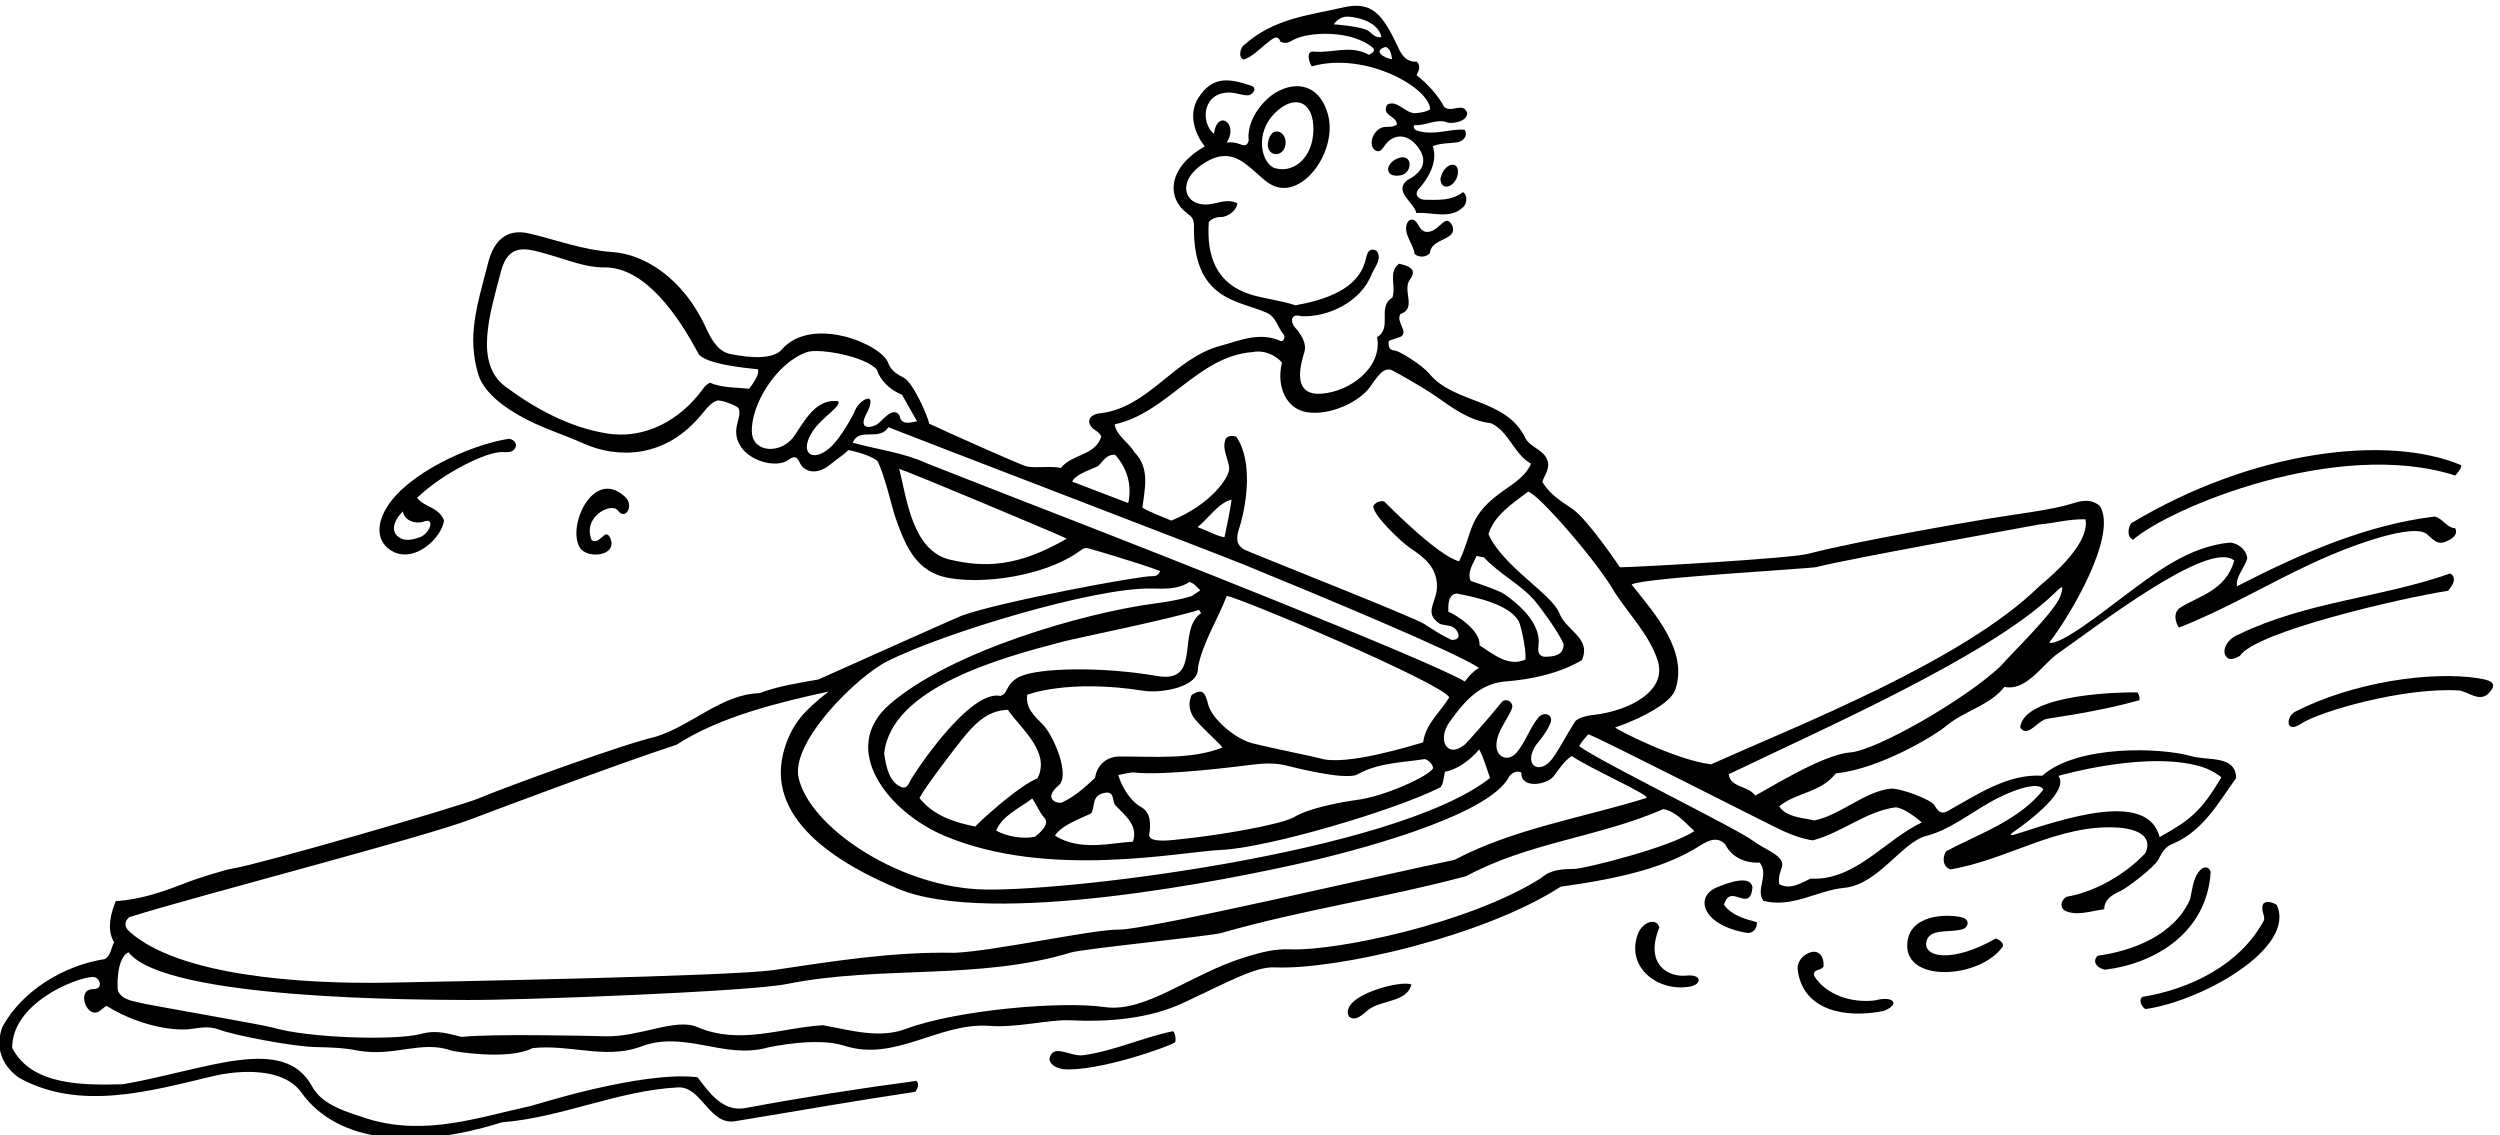 <?xml version="1.0" encoding="UTF-8" standalone="no"?>
<svg xmlns:inkscape="http://www.inkscape.org/namespaces/inkscape" xmlns:sodipodi="http://sodipodi.sourceforge.net/DTD/sodipodi-0.dtd" xmlns="http://www.w3.org/2000/svg" xmlns:svg="http://www.w3.org/2000/svg" version="1.1" id="svg1" width="690.68" height="313.681" viewBox="0 0 690.68 313.681">
  <defs id="defs1"></defs>
  <g id="g1" transform="translate(-67.667,-416.451)">
    <path id="path1" d="m 4913.77,2957.9 c 13.56,6.3 70.18,49.47 78.34,64.99 8.15,15.52 14.17,27.32 31.2,33.49 63.21,27.57 94.05,86.01 130.51,136.12 -1.34,48.29 -57.59,35.23 -93.96,45.61 -63.5,18.11 -236.15,23.58 -308.86,-40.82 -71.5,4.42 -134.89,-39.04 -196.53,-73.43 -14.45,-8.12 -20.94,1.2 -27.28,12.02 -7.1,12.14 -72.31,36.67 -91.96,34.45 -53.96,-6.1 -105.19,-56.01 -158.03,-65.95 -23.45,5.98 -57.44,6.04 -72.49,29.21 33.8,28.92 86.47,28.14 117.42,68.46 90.35,9.27 204.89,77.93 230.12,99.19 36.18,30.49 90.82,42.42 120.1,80.56 43.11,-9.05 75.11,40.47 106.02,65.61 83.36,58.32 320.12,242.38 371.57,196.61 -18.38,-62.5 -72.64,-72.63 -111.87,-97.33 -17.37,-10.94 -8.88,-33.5 -3.3,-41.76 93.85,36.38 184.07,90.47 276.49,133.4 92.7,43.05 212.04,83.1 238.72,60.89 11.8,-9.83 21.72,-24.24 40.38,-15.17 9.7,4.05 25.69,13.12 18.35,27.56 -16.02,-0.52 -25.76,20.18 -42.37,24.11 -142.97,-17.22 -279.82,-77.59 -410.77,-144.88 -3.46,19.48 16.06,38.13 21.36,58.09 -2.21,18.52 -18.02,30.26 -34.9,32.8 -87.32,-7.98 -156.5,-63.12 -227.17,-115.86 -34.25,-25.57 -127,-99.31 -149.48,-92.07 41.62,52.29 144.27,224.72 104.9,284.34 -18.46,14.98 -37.44,10.77 -57.07,4.54 -41.24,-13.09 -112.72,-21.34 -172.78,-31.22 -32.28,-5.3 -274.76,-46.55 -374.58,-72.94 -38.46,-10.17 -353.26,-27.68 -392.03,-28.28 0,0 -65.94,98.56 -98.62,121.2 -22.49,15.58 -46.55,29.28 -62.46,56.1 3.12,12.42 12.12,21.53 12.16,36.72 -2.97,29.51 -35.6,32.93 -46.88,53.2 -40.38,85.46 -147.26,70.43 -200.87,135.77 -12.52,15.26 -63.69,49.25 -74.08,47.62 -8.5,0.92 -11.5,11.63 -9.18,19.86 5.56,2.55 23.86,7.59 25.95,9.27 14.18,11.4 -11.69,29.74 -2.2,46.2 34.89,12.07 3.59,48.5 19.6,71.46 18.4,24.02 -7.29,29.63 -22.51,33.29 -23.14,-18.68 -5.27,-46.01 -13.61,-70.45 -32.76,-19.71 0.95,-62.41 -31.8,-82.12 11.63,-63.2 -56.06,-112.59 -114.37,-117.4 -39.06,-3.21 -58.07,18.47 -36.84,85.65 6.32,20.02 -8.9,40.27 -18.99,51.43 -10.16,11.22 -9.97,30.3 12.21,23.89 54.1,-3.18 124.92,28.66 147.39,88.72 6.18,13.27 22.08,31.9 9.17,47.42 -17.05,7.18 -19.3,-6.71 -22.62,-19.86 -15.17,-60.31 -82.66,-82.22 -145.51,-93.79 -30.98,10.51 -63.17,13.34 -92.46,22.36 -72.23,22.24 -92.55,80.08 -87.55,150.64 6.64,8.12 18.05,10.98 28.08,10.49 14.19,2.32 28.62,13.28 31.44,27.93 -15.6,9.71 -33.98,3.12 -51.9,-0.52 -55.28,-11.22 -79.42,42.57 -20.24,82.62 50.06,33.89 79.62,9.39 107.36,-14.8 13.24,-11.54 25.62,-24.46 40.73,-30.76 61.86,-25.76 133.18,74.92 111.68,149.72 -21.14,73.57 -85.45,67.81 -125.52,31.28 -21.93,-20 -42.68,-53.53 -38.72,-86.86 -3.19,-12.06 -10.19,-10.5 -18.64,-7.21 -8.45,3.29 -17.41,4.61 -27.29,3.17 26.36,39.51 -19.52,70.94 -26.32,17.97 -29.96,25.75 -22.44,89.53 35.97,85.78 11.67,-0.75 24.1,-6.25 36.08,-5.47 6.4,0.42 20.88,14.88 4.39,20.21 -41.35,13.37 -78.37,22.68 -109.1,-26.06 -19.61,-31.09 -9.64,-70.91 13.59,-100.35 -74.99,-42.7 -81.83,-105.11 -35.81,-139.57 9.04,-6.77 14.08,-11.99 13.36,-27.51 -1.72,-153.68 93.3,-152.56 150.66,-178.28 21.1,-9.47 22.34,-30.04 35.52,-45.13 3.51,-4.29 1.75,-13.36 -4.93,-14.24 -44.71,20.65 -86.09,1.29 -127.27,-9.83 -95.76,-25.86 -148.68,-128.42 -248.4,-139.73 -27.93,-3.17 -29.52,-22.86 -10.67,-35.25 4.58,-3 9.44,-6.04 12.65,-12.96 -12.14,-40.34 -60.75,-35.88 -83.82,-65.43 -25.02,4.84 -48.93,-1.08 -70.87,3.09 -11.09,2.11 -169.12,72.97 -202.94,88.92 -2.32,15.26 -33.68,85.48 -52.01,95.05 -13.59,7.1 -27.22,14.52 -32.84,30.69 -13.76,39.55 -159.17,99.75 -221.3,28.23 -23.78,-27.38 -95.6,-11.08 -102.27,-10.21 -28.82,3.77 -42.95,28.75 -55.69,56.39 -47.12,102.34 -127.7,151.85 -193.22,156.23 -60.49,4.03 -116.02,24.87 -172.93,38.55 -50.16,11.99 -74.85,-18.67 -85.46,-59.56 -24.15,-93.03 -44.26,-153.43 -21,-232.47 14.54,-49.4 82.6,-89.27 143.87,-113.9 24.87,-9.99 50.34,-19.16 74.74,-30.12 68.69,-30.83 169.43,-33.55 246.61,61.57 9.54,11.76 18.9,23.3 30.77,27.29 8.25,2.77 42.05,-11.06 44.48,-15.27 5.39,-9.31 -0.06,-22.15 -2.99,-35.25 -14.69,-65.71 78,-96.86 108.53,-71.26 12.43,8.73 17.8,2.44 21.74,-6.53 8.45,-19.19 34.65,-27.98 63.03,-4.69 13.78,11.29 27.09,19.35 38.32,30.33 0,0 40.18,-7.42 59.78,-22.06 14.09,-24.43 32.83,-103.83 35.77,-112.16 17.83,-50.6 36.01,-103.59 88.15,-124.5 58.72,-23.55 215.7,-11.88 300.89,51.95 4.75,3.2 8.8,3.83 12.97,2.91 3.87,-0.85 108.85,-31.53 149.91,-47.42 -3.91,-9.02 -9.63,-11.07 -16.31,-10.63 -23.07,1.52 -313.5,-52.53 -395.09,-81.71 -7.38,-2.64 -202.68,-89.95 -298.54,-132.92 -41.19,-7.23 -82.95,-13.63 -122.7,-28.37 -79.4,-2.75 -140.42,-67.64 -215.78,-90.7 -65.81,-14.77 -311,-104.12 -366.16,-127.47 -43.3,-18.15 -456.44,-137.35 -510.742,-145.87 -19.996,-3.14 -81.02,-23.17 -91.883,-27.45 -49.492,-19.51 -99.348,-37.52 -152.113,-40.38 -8.715,-21.13 -20.661,-58.23 -3.493,-85.42 -6.609,-11.75 -6.089,-27.77 -19.832,-35.24 -83.515,-12.8 -170.953,-64.63 -212.535,-141.25 -14.34,-39.86 -2.969,-78.32 34.668,-105.1 126.274,-70.12 272.375,-27.68 402.805,3.24 56.145,13.32 146.535,18.27 183.675,-33.71 77.48,-108.48 241.68,-117.46 416.55,-62.14 124.91,9.86 239.91,65.77 365.68,72.57 49.9,2.62 65.11,-79.83 119.57,-70.15 121.78,19.87 248.42,42.42 373.55,60.92 4.7,5.6 9.08,17.06 2.22,22.73 -119.57,-15.96 -237.46,-34.42 -355.33,-56.49 -45.71,-8.23 -73.75,30.18 -99.05,64.01 -114.47,14.17 -338.24,-57.79 -345.77,-59.43 -109.49,-23.87 -217.44,-62.43 -335.38,-28.13 -44.55,14.78 -97.77,28.08 -119.75,68.76 -58.95,109.1 -221.25,33.74 -392.867,4.3 -77.036,-1.75 -189.036,-4.7 -229.954,75.56 -0.265,93.44 132.114,145.61 166.039,147.23 7.004,0.33 12.989,-2.27 16.168,-13.14 -0.222,-15.62 -13.156,-9.75 -22.765,-13.59 -21.836,-8.7 -4.414,-54.85 17.953,-46.29 6.312,2.42 11.019,9.29 18.91,13.02 55.152,-35.21 130.969,-54.58 177.781,-47.64 18.578,2.75 36.946,5.52 54.899,-1.39 31.73,-12.21 154.496,-35.65 201.476,-36.57 29.48,-0.57 58.66,-1.37 87.65,-7.32 76.71,-13.58 132.12,22.62 195.6,-0.36 2.14,-0.77 115.78,-20.76 167.16,5.48 75.46,8.57 149.65,-23.14 221.79,1.99 93.2,37.44 174.13,-26.36 266.93,-0.71 4.06,1.12 102.43,22.19 158.41,3.86 106.25,-34.29 195.16,47.65 299.56,41.22 58.4,-4.79 125.12,13.23 168.65,11.53 83.38,-4.1 166.32,3.33 238.16,36.88 89.68,41.89 147.83,74.83 187.65,73.01 126.42,-5.77 433.94,63.67 594.48,167.51 136.19,19.04 221.39,42.57 287.8,84.31 19.35,12.16 38,21.49 54.65,2.89 12.43,-25.56 41.63,-39.17 71.01,-36.89 20.24,-26.34 -9.39,-56.06 7.76,-79.64 60.71,-15.35 110.49,21.33 167.3,26.99 71.42,6.45 120.5,95.69 171.37,107.96 47.24,12.16 89.84,46.23 134.3,71.23 32.28,18.16 96.8,45.56 108.61,25.08 -50.02,-64.14 -135.1,-92.55 -202.03,-128.09 -8.41,-13.57 -7.46,-31.12 8.6,-37.84 118.47,19.2 225.77,96 350.93,86.64 18.43,-1.38 73.97,-9.31 54.29,-52.82 -41.1,-44.16 -105.37,-80.93 -163.68,-90.64 -9.07,-5.39 -15.63,-17.24 -5.39,-27.9 24.88,-13.5 56.15,-1.45 83.58,1.93 0.42,21.26 16.29,29.75 34.06,38.01 z M 3159.64,4576.32 c 37.61,35.13 73.56,22.52 77.06,-26.88 4.39,-61.8 -36.13,-101.6 -78.5,-90.46 -27.73,7.28 -46.81,72.27 1.44,117.34 z M 4789.01,3571.47 c -10.95,-33.49 -106.21,-124.39 -124.19,-146.24 -72.37,-68.93 -258.91,-175.94 -313.27,-179.62 -57.88,-3.92 -183.39,-83.97 -196.73,-89.35 -16.16,21.21 -51.12,15.81 -55.06,44.06 193.23,93.47 539.97,244.75 675.52,374.95 14.23,13.67 22.63,23.42 13.73,-3.8 z m -506.62,59.29 c 62.88,16.58 423.36,81.04 463.16,88.54 31.61,2.57 62.34,11.83 95.37,10.5 10.12,-56.21 -89.6,-132.56 -96.28,-139.14 -158.75,-156.02 -505.38,-290.4 -681.5,-369.65 -72.91,8.31 -200.95,74.32 -199.2,76.71 16.65,4.8 111.85,41 125.06,78.72 26.38,80.28 -41.54,155.63 -90.98,218.01 21.5,13.93 370.68,32.68 384.37,36.31 z m -418.82,-53.53 c 30.13,-46.27 70.48,-86.72 88.1,-138.98 22.77,-67.54 -64.11,-106.27 -128.61,-114.1 -8.84,-1.07 -35.92,-4.1 -43.13,-15.26 -16.73,-25.88 -38.51,-68.27 -51.15,-81.59 -25.85,-27.25 -55.6,-6.21 -29.49,33.63 1.17,1.77 21.17,24.2 29.79,44.84 8.06,19.28 -13.74,25.62 -24.7,12.48 -17.99,-21.59 -27.04,-51.91 -45.89,-73.61 -19.04,-21.9 -53.6,-7.15 -36.92,37.92 6.95,18.79 20.67,36.99 27.54,53.57 5.7,13.78 -12.66,24.21 -20.94,13.93 -28.1,-34.92 -73.07,-85.03 -76.06,-87.51 -37.86,-31.46 -58.07,9.74 -32.71,45.63 30.31,42.87 62.54,80.56 116.37,84.91 55.41,4.48 110.47,16.21 158.77,44.09 20.72,45.97 -32.12,60.75 -46.23,97.02 -15.88,40.85 -117.35,97.27 -147.73,164.78 11.88,38.95 48.23,62.31 82.19,88.3 18.54,-1.41 143.6,-144.25 180.8,-210.05 z m -984.66,-444.92 c -22.23,12.26 -40.26,42.51 -47.24,66.29 0,0 26.57,6.22 32.6,5.47 62.47,-7.69 223.64,13.44 242.54,15.78 24.42,3.03 49.04,4.73 73.03,-1.21 8,-1.98 117.75,-30.71 146.84,-19.5 44.7,25.36 93.89,25.26 141.62,32.67 9.07,-1.75 16.92,-12.32 17.4,-18.55 -4.78,-14.91 -101.21,-59.73 -159.81,-66.45 -8.37,-0.96 -96.72,-14.2 -130.71,-36.57 -34.9,-16.71 -160.4,-37.3 -230.96,-44.44 -16.49,-1.67 -68.24,-9.87 -68.36,8.24 3.35,21.06 4.59,46.15 -16.95,58.27 z m -16.81,-72 c -43.61,-2.25 -110.35,-20.63 -161.84,12.47 13.36,24.19 73.49,43.23 75.62,47 8.69,15.46 -1,38.09 30.67,42.43 19.08,1.38 10.71,-19.43 20.66,-27.87 22.3,-23.12 45.54,-41.36 34.89,-74.03 z m 602.78,206.17 c -20.59,-5.43 -161.47,-50.7 -215.24,-32.8 -7.69,2.56 -100.66,21.07 -141.7,31.62 -37.61,11.06 -82.08,51.72 -89.38,79.48 -5.19,19.77 -9.3,37.67 -34.7,19.76 -7.05,-16.24 -4.53,-30.07 2.18,-42.64 8.18,-15.32 54.18,-55.08 62.19,-66.04 -65.04,-25.77 -144.64,-18.34 -214.16,-18.65 -25.33,-0.08 -46.57,-16.32 -50.57,-44.49 -22.85,-20.91 -43.07,-39.43 -70.02,-51.58 -14.39,-1.26 -35.81,10.66 -5.7,35.98 25,21.01 -10.83,104.02 -32.63,126.28 -17.11,17.48 -36.51,33.9 -32.64,62.01 0,0 83.16,33.3 241.5,8.34 35.75,-5.63 116.45,6.9 113.13,48.27 8.88,49.66 41.97,101.5 59.79,148.71 25.51,-2.76 444.29,-179.44 462.24,-210.55 -18.33,-31.19 -48.83,-54.23 -54.29,-93.7 z m -957.85,6.16 c 25.19,31.39 52.71,60.71 95.42,61.44 25.88,-38.28 89.4,-87.24 61.52,-142.13 -40.02,-16.14 -120.08,-89.66 -129.34,-100.17 -42.55,8.22 -87.51,22.7 -115.89,59.3 13.63,25.59 74.94,104.93 88.29,121.56 z m -107.34,-85.6 c -4.31,-9.09 -7.97,-16.99 -18.57,-13.49 -26.69,11.67 -31.91,44.52 -35.7,69.85 14.54,137.03 242.4,198.86 371.73,232.5 31.83,8.28 215.72,45.13 282.15,65.82 l 4.5,-6.66 c -52.57,-36.15 3.88,-148.35 -93.2,-130.31 -111.39,19.08 -243.8,17.36 -283.95,-1.88 -15.38,-7.37 -22.41,-18.19 -27.92,-29.47 -2.2,-4.51 -5.27,-8.51 -11.66,-10.3 -66.36,13.77 -183.12,-167.06 -187.38,-176.06 z m 253.26,-37.1 c 8.58,-11.79 15.39,-29.67 26.04,-41.21 12.22,-15.39 -20.37,-38.03 -20.37,-38.03 -22.32,-5.43 -57.96,-0.37 -80.75,12.72 14.14,32 47.91,45.73 75.08,66.52 z m 980.55,424.64 c -12.43,8.58 -69.77,27.33 -69.77,27.33 -8.06,18.2 5.62,36.54 12.21,51.91 l 15.34,-2.96 c 32.2,-35.01 75.7,-55.31 106.18,-90.78 6.31,-7.33 48.62,-62.88 59.38,-89.56 0.16,-25.36 -24.55,-26.2 -41.21,-26.04 -12.74,2.91 -12.34,13.33 -10.98,24.3 5.64,45.39 -42.08,85.72 -71.15,105.8 z m 30.13,-56.42 c 3.52,-6.26 15.66,-55.8 14,-79.36 -35.84,-16.95 -68.49,12.52 -95.63,29.34 3.56,31.51 -53.48,66.35 -64.67,69.66 -0.2,11.33 -1.63,36.5 17.45,37.87 37.13,-6.95 108.83,-21.89 128.85,-57.51 z M 3110.8,4077.3 c 22.68,5.02 48.66,-6.51 60.88,-21.9 -12.63,-53.32 11.37,-95.75 50.25,-102.68 49.29,-8.79 109.8,21.38 131.64,50.71 14.74,19.8 26.36,41.64 44.39,36.95 6.01,-1.57 71.03,-39.14 93.97,-55.24 35.11,-24.64 69.18,-50.5 114.14,-55.68 37.17,-17.32 47.64,-64.2 82.88,-84.04 -9.55,-23.34 -31.7,-38.44 -53.56,-53.49 -79.57,-54.8 -64.7,-84.07 -95.61,-149.21 -44.57,10.6 -155.44,124.11 -155.44,124.11 -8.94,2.46 -17.69,-1.64 -22.66,-8.64 -3.93,-16.61 56.65,-74.61 76.34,-87.92 28.28,-19.11 54.94,-38.46 55.7,-78.7 0.77,-33.43 -30,-56.2 6.79,-79.23 12.29,-3.82 26.88,-1.08 35.05,-14.96 11.15,-19.29 -11.45,-18.05 -11.45,-18.05 -20.28,9.19 -38.65,21.31 -57.06,33.31 -22.03,14.39 -363.09,148.59 -373.01,154.08 -13.25,7.32 -19.71,18.31 -12.06,41.79 16.59,50.93 30.12,141.71 -5.16,193.02 -7.54,2.18 -15.35,2.97 -21.71,-3.76 -9.6,-21.71 6.27,-42.68 6.98,-62.52 0.62,-17.32 -37.1,-74.43 -120.27,-108.05 -19.98,8.93 -40.36,15.46 -59.94,26.79 4.35,37.51 16.6,82.17 -16.77,115.39 -10.71,19.44 -37.55,34.03 -40.91,57.83 109.5,23.7 172.82,141.69 286.6,150.09 z m -43.74,-306.64 c -2.92,-22.59 -9.02,-49.95 -14.67,-77.85 -11.66,0.55 -33.44,12.46 -56.01,20.95 19.42,14.34 44.38,51.85 70.68,56.9 z m -275.67,71.23 c 9.48,10.46 16.89,23.04 33.63,22.22 26.62,-29.56 35,-64.91 27.43,-100.35 0,0 -79.36,30.07 -116.38,44.46 6.16,16.9 50.59,28.47 55.32,33.67 z m -807.87,171.87 c -8.4,-4.16 -12.2,-9.76 -16.23,-15.22 -46.5,-62.82 -119.08,-103 -197.66,-90.32 -78.25,12.62 -149.92,51.96 -210.77,97.18 -65.38,48.58 -32.89,150.38 -9.55,239.1 16.4,62.34 55.08,48.02 103.1,34.23 37.34,-10.73 73.71,-25.9 111.56,-25.52 86.31,0.85 155.02,-103.27 195.16,-178.44 12.05,-22.56 99.71,-30.71 123.83,-33.2 4.5,-9.31 -9.15,-28.62 -17.99,-40.66 -23.99,3.19 -56.16,1.45 -81.45,12.85 z M 2232,3877.92 c -37.15,-31.94 -64.49,-8.99 -34.36,35.99 19.1,28.5 60.77,51.85 51.96,61.44 -45.95,5.66 -69.05,-40.2 -90.44,-71.57 -26.76,-39.24 -85.86,-36.48 -88.51,6.37 -3.45,55.78 50.81,145.82 115.12,167.33 23.82,7.97 119.81,-8.3 144.49,-36.69 6.69,-21.55 25.95,-41.75 52.17,-52.05 l 31.28,-55.25 c -10.44,-1.6 -25.73,-6.93 -32.62,2.36 -4.77,5.26 -0.46,10.27 -10.25,15.78 -13.73,4.75 -26.25,-13.49 -39.09,-23.75 -7.93,-6.33 -44.72,-16.74 -21.73,24.1 5.96,10.6 13.47,34.54 -3.13,27.4 -12.01,-6.07 -18.76,-15.04 -23.1,-25.98 -1.48,-3.72 -27.21,-54.35 -51.79,-75.48 z m 250.76,-231.99 c -79.86,18.3 -90.69,130.11 -106.22,188.89 19.87,-5.92 321.87,-132.4 348.12,-145.03 -103.82,-60.54 -172.93,-59.66 -241.9,-43.86 z m 301.65,63.38 c -126.12,48.99 -344.75,134.28 -350.37,136.88 -48.24,22.37 -105.06,29.13 -154.08,42.97 14.38,33.21 54.69,1.77 74.28,32 45.03,-18.16 686.02,-263.8 741.4,-286.53 152.85,-62.74 437.42,-180.72 485.27,-213.31 -10.64,-6.15 -20.66,-16.43 -29.35,-28.33 -77.68,46.54 -718.08,297.26 -767.15,316.32 z m -431.48,-273.68 c 118.33,59.02 429.21,152.74 547.4,150.54 27.35,-0.51 54.92,-2.37 79.09,13.66 9.63,-2.59 15.96,-11.04 22.68,-17.41 l -17.47,-11.82 c -26.08,-8.17 -53.04,-12.29 -80.11,-15.94 -144,-19.43 -420.66,-98.36 -548.04,-209.31 -105.85,-92.2 -3.45,-223.13 113.95,-272.74 215.51,-91.06 488.73,-33.25 575.51,-29.39 95.93,4.27 359.73,81.77 455.2,130.15 6.77,8.82 6.41,21.92 9.13,32.24 26.16,4.35 53.34,25.14 71.18,46.3 9.59,-17.77 15.44,-39.89 22.53,-59.35 -198.26,-156.18 -906.12,-240.51 -1065.77,-231.03 -170.26,10.11 -347.78,130.47 -370.56,231.54 -16.7,74.1 120.37,210.18 185.28,242.56 z M 776.875,2903.39 c 140.988,44.38 617.425,167.3 710.825,203.74 20.31,7.92 303.63,114.6 426.4,154.53 91.61,59.4 217.31,89.03 315.83,110.43 -50.49,-39.41 -74.59,-65.89 -90.56,-115.29 -48.32,-149.5 115.26,-244.22 234.55,-294.24 192.65,-80.79 686.31,17.95 855.48,57.14 64.39,14.92 371.67,89.68 414.27,176.04 6,7.41 14.82,13.05 25.44,8.11 -2.09,-34.15 52.6,-26.3 67.15,-7.41 8.99,11.68 22.53,32.89 37.46,41.72 41.32,-27.8 164.14,-81.55 155.12,-87.05 -130.14,-40.68 -275.7,-63.56 -399,-128.72 -139.22,-28.56 -638.43,-145.56 -696.1,-144.66 -53.37,0.83 -258.65,-44.71 -341.87,-48.29 -128.01,2.63 -251.81,-17.32 -375.56,-35.74 -88.93,-13.24 -705.34,-24.41 -797.73,-26.2 -189.91,-3.68 -438.783,15.43 -540.338,105.5 -9.25,8.21 -13.902,18.3 -1.367,30.39 z M 3780,3003.79 c -24.47,-0.7 -49.15,-0.38 -70.05,-19.11 -148.58,-94.24 -425.24,-151.57 -519.57,-148.05 -33.41,1.25 -58.56,-5.09 -96.16,-16.56 -115.84,-36.46 -205.52,-115.56 -290.84,-103.32 -90.54,12.98 -307.29,-6.13 -412.2,-45.12 -55.46,-21.11 -114.23,-3.24 -172.95,7.39 -86.35,-5.01 -172.35,-41.93 -261.21,-3.77 -44.83,19.46 -119.48,-21.09 -190.32,-19.21 -36.64,0.98 -243.09,5.53 -298.43,-1.35 -26.38,5.82 -50.77,15.67 -84.89,6.28 -56.87,-14.73 -237.06,-7.91 -306.27,12.77 -17.51,5.24 -255.368,46.82 -265.184,49.26 -22.988,5.73 -48.086,6.74 -57.797,26.65 -2.082,4.27 -4.434,69.28 21.684,80.87 77.441,-99.87 616.997,-98.4 703.707,-99.07 104.01,-0.8 583.61,17.03 664.21,33.23 195.24,39.25 398.13,7.14 590.22,65.53 24.93,7.58 288.93,33.83 312.12,40.49 167.67,48.18 340.28,72.86 508.37,117.99 131.62,70.79 275.34,80.63 409.69,139.31 27.76,-6.09 43.49,-27.01 64.24,-45.7 -50.77,-34.21 -227.76,-77.91 -248.37,-78.51 z m 489.76,-20.25 c -19.87,-9.18 -43.04,-24.24 -65.13,-11.29 -2.75,15.73 3.19,26.34 5.88,36.04 6.33,22.85 -37.08,36.06 -58.65,52.69 -34.33,26.48 -321.02,166.12 -362.87,197.84 5.21,9.73 14.39,18.97 19.09,24.57 22.48,-7.24 376.46,-188.19 405.16,-201.12 18.92,-8.53 38.69,-15.83 61.02,-19.29 59.4,15.29 111.63,60.91 172.46,68.68 21.33,-1.95 53.98,-31.42 53.98,-31.42 -77.36,-37.13 -138.54,-121.54 -230.94,-116.7 z m 424.47,91.71 c -7.09,-2.27 -13.64,-2.2 -3.71,4.7 36.07,25.08 117.19,86.53 93.98,117 0,0 193.8,56.5 305.97,16.03 7.51,-2.71 31.69,-15.81 32.41,-19.57 -42.03,-69.85 -63.27,-87.51 -128.08,-123.57 -24.78,97.8 -198.5,38.12 -300.57,5.41" style="fill:#000000;fill-opacity:1;fill-rule:nonzero;stroke:none" transform="matrix(0.133,0,0,-0.133,0,1056)"></path>
    <path id="path2" d="m 1326.98,3661.94 c 46.01,-21.58 99.89,30.77 104.15,65.72 -11.18,28.21 -40.43,26.63 -56.03,47.01 55.22,52.29 144.63,96.15 177.27,94.89 12.95,-0.5 25.34,-1.22 28.23,13.71 -0.05,7.25 -6.78,13.61 -15.41,13.84 -83.87,-13.35 -209.76,-73.08 -252.02,-140.83 -30.4,-48.74 -13.41,-81.58 13.81,-94.34 z m 18.77,84.4 c 2.07,-19.21 26.64,-26.86 42.91,-21.32 26.03,10.18 11.89,-25.87 -7.59,-32.24 -8.21,-2.68 -31.61,-12.47 -47.38,2.8 -13.17,12.75 -5.28,34.07 12.06,50.76" style="fill:#000000;fill-opacity:1;fill-rule:nonzero;stroke:none" transform="matrix(0.133,0,0,-0.133,0,1056)"></path>
    <path id="path3" d="m 1792.45,3748.02 c 15.3,-21.24 34.16,10.02 15.16,28.12 -65.83,62.66 -122.44,-61.31 -93.93,-105.57 15.3,-23.75 80.3,-17.27 62.23,21.55 -10.86,20.67 -20.52,-16.29 -38,-5.68 -20.35,49.25 41.4,79.82 54.54,61.58" style="fill:#000000;fill-opacity:1;fill-rule:nonzero;stroke:none" transform="matrix(0.133,0,0,-0.133,0,1056)"></path>
    <path id="path4" d="m 3092.96,4684.91 c 20.29,7.66 34.39,24.47 51.31,37.11 9,7.09 18.85,15.17 23.96,0.44 10.24,-5.94 18.4,-1.65 26.48,2.97 30.64,17.49 121.18,22.05 166.29,-16.36 5.89,-6.93 -3.69,-11.59 -8.55,-14.27 -39.3,21.39 -75.81,2.82 -115,6.7 -13.28,1.31 -12.78,-14.73 -3.97,-30.73 110.56,31.44 243.39,-43.23 246.2,-88.84 -6.23,-6.03 -29.74,-9 -34.04,-8.39 -21.11,3 -35.25,28.25 -55.32,17.71 -12.53,-23.63 18.25,-21.62 20.32,-40.83 -7.04,-6.17 -15.81,-4.99 -24.25,-5.39 -22.59,-1.06 -37.22,-34.21 -22.22,-47.85 10.34,-7.68 15.69,2 22.46,11.01 18.85,25.08 50.59,23.02 71.69,-11.09 14.36,-23.23 6.78,-45.94 -25.89,-62.32 -29.95,-23.88 13.53,-46.03 18.55,-68.71 33.14,3 70.87,-15.14 98.97,14.15 6.77,8.83 6.81,24.01 -2.28,29.39 -23.85,-18.55 -51.59,-16.08 -78.34,-15.97 -10.97,-0.12 -23.74,8.21 -14.76,20.94 21.16,23.4 41.43,57.11 30.49,90.34 16.53,6.93 34.37,5.65 51.49,8.13 12.94,3.29 21.38,13.24 15.16,26.01 -30.53,3.01 -63.31,-13.08 -99.46,-1.75 -6.97,2.04 -9.83,12.34 -2.86,11.4 21.34,-0.95 44.6,13.78 64.81,5.9 10.53,-4.09 43.6,1.4 42.16,19.73 -8.51,23.36 -32.04,-1.04 -47.59,12.1 -12.69,24.16 -35.42,48.81 -57.4,66.08 6.13,12.25 8.23,20.12 0.37,28.15 -20.15,-1.59 -30.29,11.63 -37.56,27.24 -33.77,72.45 -55.28,98.99 -115.78,85.2 -72.01,-16.43 -143.87,-23.18 -204.53,-77.26 -9.02,-5.49 -14.03,-27.68 -0.91,-30.94 z m 307.62,0.59 c -14.48,1.45 -42.88,17.7 -13.12,25.69 10.62,-4.95 11.19,-16.44 13.12,-25.69 z m -97.05,88.45 c 11.89,1.56 67.42,-6.09 74.88,-42.2 -10.89,-2.43 -17.91,4.9 -25.55,11.64 -11.67,10.32 -73.54,14.75 -73.54,14.75 0,0 8.89,13.79 24.21,15.81" style="fill:#000000;fill-opacity:1;fill-rule:nonzero;stroke:none" transform="matrix(0.133,0,0,-0.133,0,1056)"></path>
    <path id="path5" d="m 2945.16,2666.56 c -63.31,-13.09 -123.03,-41.34 -186.93,-49.97 -26.55,-3.09 -63,25.93 -69.48,-7.55 1.49,-14.76 18.66,-19.52 27.73,-21.28 71.09,-6.51 224.7,48.18 233.07,55.83 2.79,2.54 0.36,21.33 -4.39,22.97" style="fill:#000000;fill-opacity:1;fill-rule:nonzero;stroke:none" transform="matrix(0.133,0,0,-0.133,0,1056)"></path>
    <path id="path6" d="m 3178.05,4504.04 c 8.79,30.8 -30.15,48.99 -35.49,7.04 -2.8,-26.84 28.79,-30.52 35.49,-7.04" style="fill:#000000;fill-opacity:1;fill-rule:nonzero;stroke:none" transform="matrix(0.133,0,0,-0.133,0,1056)"></path>
    <path id="path7" d="m 3418.33,4481.64 c -32.59,-8.02 -37.27,-44.21 0.8,-37.05 22.6,4.67 24.85,41.4 -0.8,37.05" style="fill:#000000;fill-opacity:1;fill-rule:nonzero;stroke:none" transform="matrix(0.133,0,0,-0.133,0,1056)"></path>
    <path id="path8" d="m 3476.73,4327.09 c -13.34,-1.84 -18.03,7.8 -23.13,16.29 -10.29,17.17 -24.61,8.15 -24.06,-10.54 0.5,-16.92 15.12,-33.28 17.95,-52.2 8.82,-6.76 22.47,-7.23 31.47,1.88 1.89,32.19 57.02,25.91 47.01,56.03 -13.7,30.15 -24.31,-7.3 -49.24,-11.46" style="fill:#000000;fill-opacity:1;fill-rule:nonzero;stroke:none" transform="matrix(0.133,0,0,-0.133,0,1056)"></path>
    <path id="path9" d="m 3500.82,4436.75 c 1.82,-26.02 28.7,-16.94 35.21,6.22 8.87,33.67 -28.06,30.78 -35.21,-6.22" style="fill:#000000;fill-opacity:1;fill-rule:nonzero;stroke:none" transform="matrix(0.133,0,0,-0.133,0,1056)"></path>
    <path id="path10" d="m 3310.68,2697.19 c 14.29,-12.17 30.03,5.5 41.98,15.04 28.44,19.82 78.07,14.57 88.01,51 -16.65,11.18 -151.17,-22.15 -129.99,-66.04" style="fill:#000000;fill-opacity:1;fill-rule:nonzero;stroke:none" transform="matrix(0.133,0,0,-0.133,0,1056)"></path>
    <path id="path11" d="m 4011.71,2782.1 c -37.4,-3.97 -87.49,23.2 -56.03,100.08 -5.85,20.92 -35.06,11.93 -44.65,-13.77 -25.89,-69.37 42.6,-121.56 109.08,-108.94 23.83,4.52 24.46,26.12 -8.4,22.63" style="fill:#000000;fill-opacity:1;fill-rule:nonzero;stroke:none" transform="matrix(0.133,0,0,-0.133,0,1056)"></path>
    <path id="path12" d="m 4089.96,2929.3 c 13.49,47.32 52.85,-19.69 59.18,35.52 -3.77,28.67 -54.01,8.84 -74.39,0.35 -46.82,-19.52 -30.08,-79.25 63.93,-94.49 11.43,-0.76 20.7,9.75 19.5,22.28 -24.31,6.84 -52.33,13.73 -68.22,36.34" style="fill:#000000;fill-opacity:1;fill-rule:nonzero;stroke:none" transform="matrix(0.133,0,0,-0.133,0,1056)"></path>
    <path id="path13" d="m 4403.18,2730.55 c -45.93,-5.59 -100.09,9.95 -125.57,50.33 -4.15,15.99 13.59,10.39 19.1,20.18 1.5,24.61 -13.8,39.87 -38.1,24.15 -7.79,-5.03 -17.92,-17.48 -15.49,-31.88 11.04,-83.97 98.78,-100.95 179.01,-84.53 34.2,13.67 21.23,32.15 -18.95,21.75" style="fill:#000000;fill-opacity:1;fill-rule:nonzero;stroke:none" transform="matrix(0.133,0,0,-0.133,0,1056)"></path>
    <path id="path14" d="m 4654.54,2859.23 c -89.25,-51.27 -151.41,-39.89 -144.17,-6.5 6.08,28.01 46.63,18.04 74.28,25.4 13.2,3.52 17.19,20.78 -0.94,25.05 -32.25,7.58 -109,5.75 -113.08,-54.48 -5.68,-83.86 153.85,-72.33 198.91,-5.4 0.23,8.64 -8.3,13.18 -15,15.93" style="fill:#000000;fill-opacity:1;fill-rule:nonzero;stroke:none" transform="matrix(0.133,0,0,-0.133,0,1056)"></path>
    <path id="path15" d="m 4705.21,3297.31 c 15.2,-22.47 36.97,15.28 55.62,18.19 64.86,9.89 128.99,21.04 191.71,38.57 1.65,4.75 -0.33,11.98 -3.84,16.28 -22.59,0.79 -236.5,-1.01 -243.49,-73.04" style="fill:#000000;fill-opacity:1;fill-rule:nonzero;stroke:none" transform="matrix(0.133,0,0,-0.133,0,1056)"></path>
    <path id="path16" d="m 4939.84,3687.53 c 74.1,65.36 423.17,212.1 669,133.32 0,0 15.5,16.54 12.12,21.53 -151.28,64.33 -431.81,31.8 -685.39,-120.74 -7.03,-10.22 -8.58,-29.46 4.27,-34.11" style="fill:#000000;fill-opacity:1;fill-rule:nonzero;stroke:none" transform="matrix(0.133,0,0,-0.133,0,1056)"></path>
    <path id="path17" d="m 5100.88,2997.24 c -2.78,11.57 -15.27,14.12 -25.84,-0.86 -10.87,-15.4 -12.66,-36.66 -16.99,-55.98 -33.1,-73.92 -117.6,-106.78 -191.93,-117.01 -13.43,-13.32 1.29,-27.02 15.37,-29.02 101.89,12.23 211.53,75.76 219.39,202.87" style="fill:#000000;fill-opacity:1;fill-rule:nonzero;stroke:none" transform="matrix(0.133,0,0,-0.133,0,1056)"></path>
    <path id="path18" d="m 5210.52,2931.91 c -6.88,-13.14 2.93,-22.27 1.34,-34.27 -49.14,-93.24 -154.42,-143.8 -252.27,-159.61 -10.68,-6.62 0.14,-24.2 6.41,-25.42 119.61,17.5 313.03,127.57 272.13,216.13 -6.3,4.84 -19.84,9.63 -27.61,3.17" style="fill:#000000;fill-opacity:1;fill-rule:nonzero;stroke:none" transform="matrix(0.133,0,0,-0.133,0,1056)"></path>
    <path id="path19" d="m 5598.45,3617.37 c -145.13,-50.82 -297.78,-58.2 -439.03,-126.41 -26.96,-10.38 -38.67,-38.37 -22.67,-49.88 8.08,-3.55 17.55,0.95 24.91,5.31 32.83,50.09 334.3,119.88 432.01,135 0,0 24.56,24.65 4.78,35.98" style="fill:#000000;fill-opacity:1;fill-rule:nonzero;stroke:none" transform="matrix(0.133,0,0,-0.133,0,1056)"></path>
    <path id="path20" d="m 5657.73,3399.59 c -99.88,15.89 -262.95,-8.56 -380.88,-69.03 -20.37,-10.44 -20.71,-47.04 11.72,-25.26 37.68,25.3 212.64,76.08 328.02,69.06 19.8,-2.38 41.54,-24.67 60.93,-6.71 18.46,19.58 11.41,26.98 -19.79,31.94" style="fill:#000000;fill-opacity:1;fill-rule:nonzero;stroke:none" transform="matrix(0.133,0,0,-0.133,0,1056)"></path>
  </g>
</svg>
